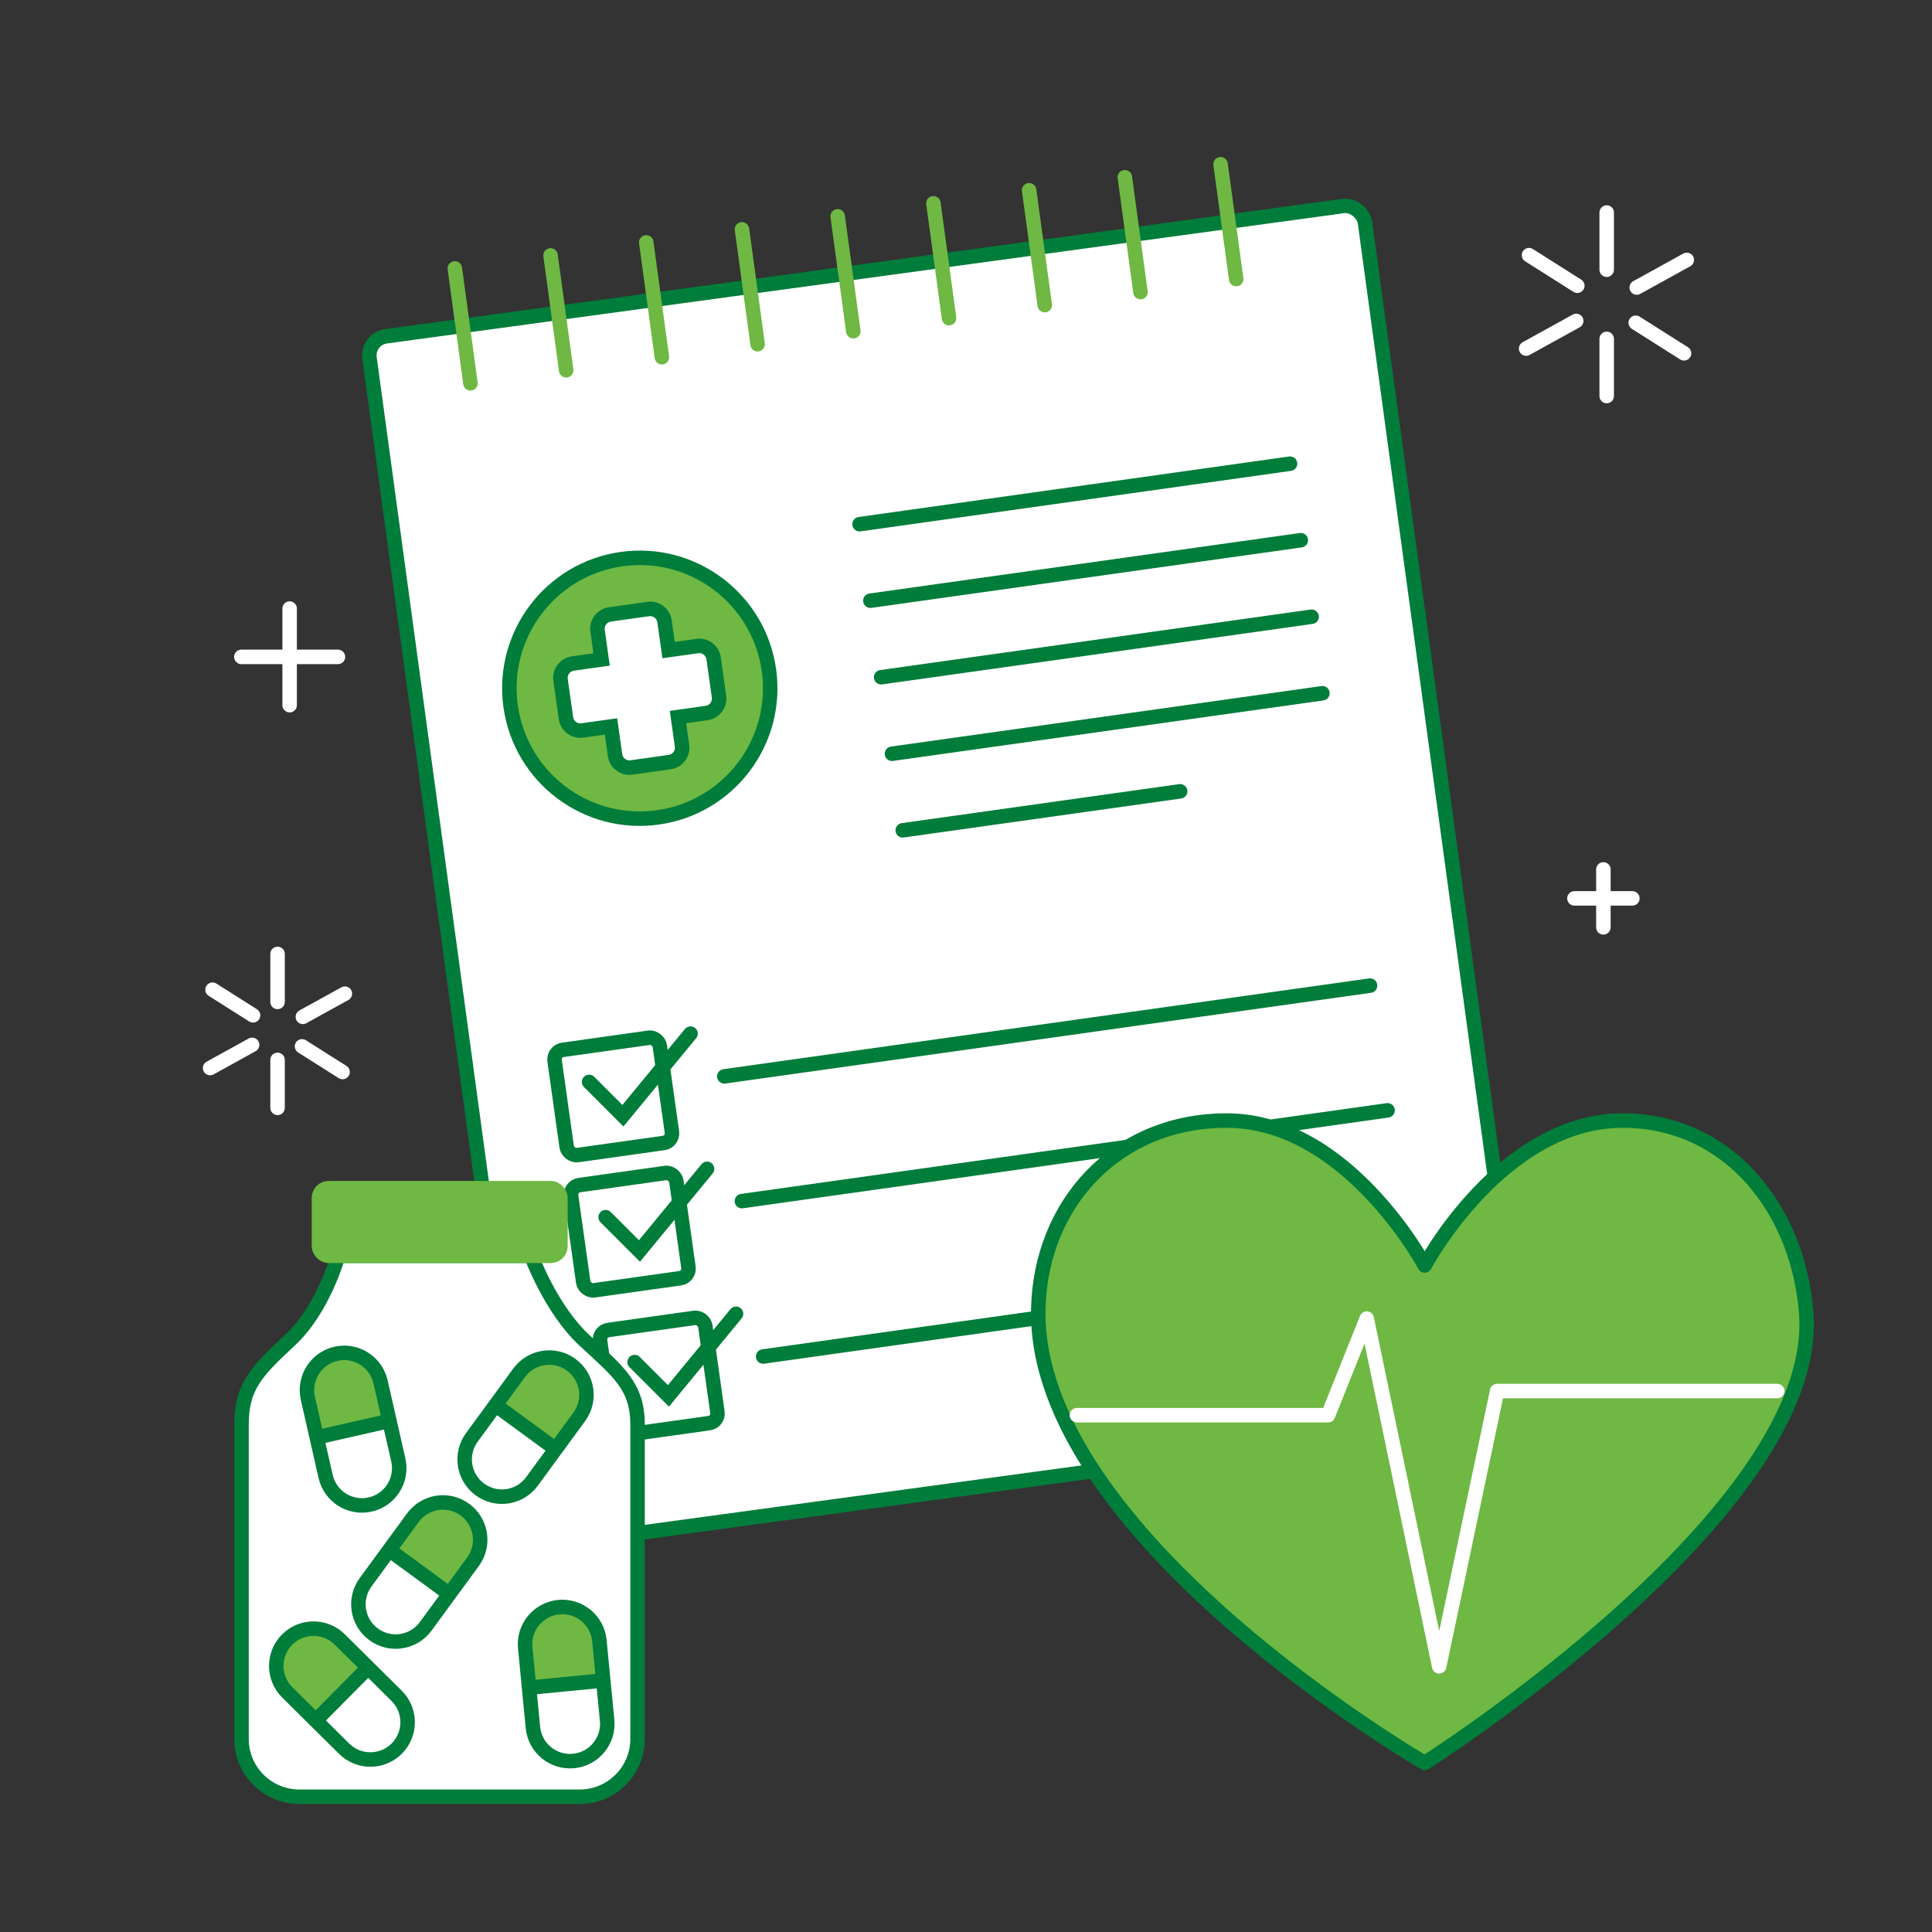 <svg width="200" height="200" viewBox="0 0 200 200" fill="none" xmlns="http://www.w3.org/2000/svg">
<rect x="0" y="0" width="200" height="200" fill="#333333" stroke="none"/>
<rect x="37.983" y="35.083" width="104" height="126.277" rx="2" transform="rotate(-7.751 37.983 35.083)" fill="white" stroke="#007D3A" stroke-width="1.5"/>
<circle cx="66.231" cy="71.247" r="13.5" transform="rotate(-8 66.231 71.247)" fill="#6EB843" stroke="#007D3A" stroke-width="1.5"/>
<path d="M67.251 63.033C68.011 63.004 68.684 63.554 68.792 64.323L69.21 67.294L72.18 66.877C73.001 66.761 73.759 67.333 73.875 68.153L74.431 72.114C74.547 72.935 73.975 73.693 73.155 73.808L70.184 74.226L70.601 77.197C70.717 78.017 70.145 78.776 69.325 78.891L65.364 79.448C64.543 79.563 63.785 78.991 63.669 78.171L63.252 75.2L60.281 75.618C59.461 75.733 58.702 75.162 58.587 74.341L58.03 70.38L58.017 70.227C57.987 69.467 58.538 68.794 59.307 68.686L62.278 68.268L61.86 65.298C61.745 64.477 62.317 63.719 63.137 63.603L67.098 63.047L67.251 63.033Z" fill="white"/>
<path d="M67.251 63.033L67.222 62.284L67.203 62.284L67.184 62.286L67.251 63.033ZM68.792 64.323L69.535 64.219L68.792 64.323ZM69.21 67.294L68.467 67.399L68.571 68.141L69.314 68.037L69.21 67.294ZM72.18 66.877L72.076 66.134L72.18 66.877ZM73.875 68.153L74.617 68.049L73.875 68.153ZM74.431 72.114L75.174 72.01L74.431 72.114ZM73.155 73.808L73.259 74.551L73.155 73.808ZM70.184 74.226L70.079 73.483L69.337 73.588L69.441 74.33L70.184 74.226ZM69.325 78.891L69.429 79.634L69.325 78.891ZM65.364 79.448L65.468 80.19L65.364 79.448ZM63.669 78.171L62.927 78.275L63.669 78.171ZM63.252 75.2L63.995 75.096L63.89 74.353L63.148 74.458L63.252 75.2ZM60.281 75.618L60.177 74.875L60.281 75.618ZM58.587 74.341L57.844 74.445L58.587 74.341ZM58.03 70.38L57.283 70.447L57.285 70.466L57.288 70.484L58.03 70.38ZM58.017 70.227L57.267 70.256L57.268 70.275L57.27 70.294L58.017 70.227ZM59.307 68.686L59.203 67.943L59.307 68.686ZM62.278 68.268L62.382 69.011L63.125 68.907L63.02 68.164L62.278 68.268ZM61.86 65.298L62.603 65.193L61.86 65.298ZM63.137 63.603L63.032 62.861L63.137 63.603ZM67.098 63.047L67.031 62.3L67.013 62.301L66.994 62.304L67.098 63.047ZM67.251 63.033L67.28 63.783C67.659 63.768 67.996 64.044 68.049 64.428L68.792 64.323L69.535 64.219C69.373 63.065 68.362 62.24 67.222 62.284L67.251 63.033ZM68.792 64.323L68.049 64.428L68.467 67.399L69.21 67.294L69.952 67.19L69.535 64.219L68.792 64.323ZM69.21 67.294L69.314 68.037L72.285 67.619L72.18 66.877L72.076 66.134L69.105 66.552L69.21 67.294ZM72.18 66.877L72.285 67.619C72.695 67.562 73.074 67.847 73.132 68.258L73.875 68.153L74.617 68.049C74.444 66.818 73.307 65.961 72.076 66.134L72.18 66.877ZM73.875 68.153L73.132 68.258L73.689 72.219L74.431 72.114L75.174 72.01L74.617 68.049L73.875 68.153ZM74.431 72.114L73.689 72.219C73.746 72.629 73.46 73.008 73.05 73.066L73.155 73.808L73.259 74.551C74.49 74.378 75.347 73.241 75.174 72.01L74.431 72.114ZM73.155 73.808L73.05 73.066L70.079 73.483L70.184 74.226L70.288 74.969L73.259 74.551L73.155 73.808ZM70.184 74.226L69.441 74.33L69.859 77.301L70.601 77.197L71.344 77.093L70.927 74.122L70.184 74.226ZM70.601 77.197L69.859 77.301C69.916 77.711 69.631 78.091 69.22 78.148L69.325 78.891L69.429 79.634C70.66 79.461 71.517 78.323 71.344 77.093L70.601 77.197ZM69.325 78.891L69.22 78.148L65.259 78.705L65.364 79.448L65.468 80.19L69.429 79.634L69.325 78.891ZM65.364 79.448L65.259 78.705C64.849 78.763 64.47 78.477 64.412 78.067L63.669 78.171L62.927 78.275C63.1 79.506 64.237 80.363 65.468 80.19L65.364 79.448ZM63.669 78.171L64.412 78.067L63.995 75.096L63.252 75.2L62.509 75.305L62.927 78.275L63.669 78.171ZM63.252 75.2L63.148 74.458L60.177 74.875L60.281 75.618L60.386 76.361L63.356 75.943L63.252 75.2ZM60.281 75.618L60.177 74.875C59.767 74.933 59.387 74.647 59.33 74.237L58.587 74.341L57.844 74.445C58.017 75.676 59.155 76.533 60.386 76.361L60.281 75.618ZM58.587 74.341L59.33 74.237L58.773 70.276L58.03 70.38L57.288 70.484L57.844 74.445L58.587 74.341ZM58.03 70.38L58.777 70.314L58.764 70.161L58.017 70.227L57.27 70.294L57.283 70.447L58.03 70.38ZM58.017 70.227L58.766 70.198C58.752 69.819 59.027 69.483 59.411 69.429L59.307 68.686L59.203 67.943C58.048 68.105 57.223 69.116 57.267 70.256L58.017 70.227ZM59.307 68.686L59.411 69.429L62.382 69.011L62.278 68.268L62.173 67.526L59.203 67.943L59.307 68.686ZM62.278 68.268L63.02 68.164L62.603 65.193L61.86 65.298L61.118 65.402L61.535 68.373L62.278 68.268ZM61.86 65.298L62.603 65.193C62.545 64.783 62.831 64.404 63.241 64.346L63.137 63.603L63.032 62.861C61.802 63.034 60.945 64.171 61.118 65.402L61.86 65.298ZM63.137 63.603L63.241 64.346L67.202 63.789L67.098 63.047L66.994 62.304L63.032 62.861L63.137 63.603ZM67.098 63.047L67.164 63.794L67.317 63.78L67.251 63.033L67.184 62.286L67.031 62.3L67.098 63.047Z" fill="#007D3A"/>
<path d="M88.983 54.263L133.545 48" stroke="#007D3A" stroke-width="1.5" stroke-linecap="round" stroke-linejoin="round"/>
<path d="M74.983 111.425L141.826 102.03" stroke="#007D3A" stroke-width="1.5" stroke-linecap="round" stroke-linejoin="round"/>
<path d="M76.8 124.338L143.643 114.943" stroke="#007D3A" stroke-width="1.5" stroke-linecap="round" stroke-linejoin="round"/>
<path d="M79 140.425L145.843 131.03" stroke="#007D3A" stroke-width="1.5" stroke-linecap="round" stroke-linejoin="round"/>
<path d="M90.1 62.184L134.662 55.922" stroke="#007D3A" stroke-width="1.5" stroke-linecap="round" stroke-linejoin="round"/>
<path d="M91.217 70.106L135.779 63.843" stroke="#007D3A" stroke-width="1.5" stroke-linecap="round" stroke-linejoin="round"/>
<path d="M92.334 78.028L136.896 71.765" stroke="#007D3A" stroke-width="1.5" stroke-linecap="round" stroke-linejoin="round"/>
<path d="M93.451 85.953L122.169 81.917" stroke="#007D3A" stroke-width="1.5" stroke-linecap="round" stroke-linejoin="round"/>
<rect x="57.272" y="108.819" width="11" height="11" rx="1" transform="rotate(-8 57.272 108.819)" stroke="#007D3A" stroke-width="1.5"/>
<rect x="58.983" y="122.819" width="11" height="11" rx="1" transform="rotate(-8 58.983 122.819)" stroke="#007D3A" stroke-width="1.5"/>
<rect x="61.983" y="137.819" width="11" height="11" rx="1" transform="rotate(-8 61.983 137.819)" stroke="#007D3A" stroke-width="1.5"/>
<path d="M60.983 112L64.483 115.5L71.483 107" stroke="#007D3A" stroke-width="1.5" stroke-linecap="round"/>
<path d="M62.695 126L66.195 129.5L73.195 121" stroke="#007D3A" stroke-width="1.5" stroke-linecap="round"/>
<path d="M65.695 141L69.195 144.5L76.195 136" stroke="#007D3A" stroke-width="1.5" stroke-linecap="round"/>
<path d="M29.983 63L29.983 73" stroke="white" stroke-width="1.5" stroke-linecap="round"/>
<path d="M28.733 108.968C29.148 108.968 29.483 109.304 29.483 109.718V114.687L29.48 114.763C29.441 115.141 29.122 115.437 28.733 115.437C28.345 115.436 28.026 115.141 27.987 114.763L27.983 114.687V109.718C27.983 109.304 28.319 108.968 28.733 108.968ZM30.632 107.917C30.853 107.567 31.317 107.463 31.667 107.685L35.865 110.343L35.927 110.387C36.226 110.621 36.305 111.05 36.098 111.378C35.89 111.706 35.469 111.817 35.129 111.647L35.062 111.61L30.864 108.952C30.515 108.731 30.41 108.267 30.632 107.917ZM25.807 107.473C26.156 107.324 26.568 107.461 26.756 107.801C26.956 108.163 26.825 108.619 26.462 108.819L22.112 111.22C21.75 111.42 21.294 111.288 21.094 110.926C20.894 110.563 21.025 110.107 21.388 109.907L25.737 107.507L25.807 107.473ZM35.409 102.173C35.759 102.024 36.172 102.161 36.359 102.501C36.547 102.841 36.442 103.263 36.13 103.479L36.065 103.52L31.715 105.921C31.352 106.121 30.896 105.988 30.696 105.626C30.496 105.263 30.628 104.808 30.99 104.607L35.341 102.206L35.409 102.173ZM21.365 102.05C21.587 101.7 22.05 101.596 22.4 101.817L26.598 104.475L26.661 104.52C26.96 104.754 27.038 105.182 26.83 105.51C26.608 105.86 26.145 105.964 25.795 105.742L21.598 103.085C21.248 102.863 21.144 102.4 21.365 102.05ZM28.733 98C29.148 98 29.483 98.336 29.483 98.75V103.718L29.48 103.795C29.441 104.173 29.122 104.468 28.733 104.468C28.319 104.468 27.983 104.132 27.983 103.718V98.75C27.983 98.336 28.319 98 28.733 98Z" fill="white"/>
<path d="M166.325 34.327C166.739 34.327 167.075 34.663 167.075 35.077V41L167.071 41.077C167.033 41.455 166.713 41.75 166.325 41.75C165.911 41.75 165.575 41.414 165.575 41V35.077C165.575 34.663 165.911 34.327 166.325 34.327ZM168.695 33.008C168.917 32.658 169.381 32.554 169.73 32.775L174.734 35.943C175.084 36.165 175.188 36.629 174.967 36.978C174.759 37.306 174.339 37.419 173.999 37.249L173.932 37.211L168.928 34.042C168.578 33.82 168.474 33.358 168.695 33.008ZM162.876 32.533C163.226 32.384 163.639 32.521 163.826 32.861C164.026 33.224 163.894 33.68 163.531 33.88L158.346 36.742C157.983 36.942 157.527 36.81 157.327 36.447C157.127 36.085 157.259 35.629 157.621 35.429L162.807 32.566L162.876 32.533ZM174.256 26.248C174.619 26.048 175.075 26.179 175.275 26.542C175.463 26.882 175.359 27.304 175.047 27.52L174.98 27.561L169.795 30.423C169.432 30.623 168.977 30.491 168.776 30.129C168.576 29.766 168.708 29.309 169.07 29.109L174.256 26.248ZM157.646 26.012C157.868 25.662 158.332 25.558 158.682 25.779L163.686 28.947L163.749 28.992C164.048 29.227 164.126 29.654 163.918 29.982C163.696 30.332 163.234 30.436 162.884 30.215L157.879 27.047C157.529 26.825 157.425 26.362 157.646 26.012ZM166.325 21.25C166.739 21.25 167.075 21.586 167.075 22V27.923C167.075 28.337 166.739 28.673 166.325 28.673C165.937 28.673 165.618 28.378 165.579 28L165.575 27.923V22C165.575 21.586 165.911 21.25 166.325 21.25Z" fill="white"/>
<path d="M165.983 90L165.983 96" stroke="white" stroke-width="1.5" stroke-linecap="round"/>
<path d="M24.983 68H34.983" stroke="white" stroke-width="1.5" stroke-linecap="round"/>
<path d="M162.983 93H168.983" stroke="white" stroke-width="1.5" stroke-linecap="round"/>
<path d="M47.083 27.789L48.701 39.679" stroke="#6EB843" stroke-width="1.5" stroke-linecap="round"/>
<path d="M56.992 26.44L58.61 38.331" stroke="#6EB843" stroke-width="1.5" stroke-linecap="round"/>
<path d="M66.9 25.092L68.519 36.982" stroke="#6EB843" stroke-width="1.5" stroke-linecap="round"/>
<path d="M76.809 23.743L78.427 35.634" stroke="#6EB843" stroke-width="1.5" stroke-linecap="round"/>
<path d="M86.717 22.395L88.336 34.285" stroke="#6EB843" stroke-width="1.5" stroke-linecap="round"/>
<path d="M96.626 21.046L98.245 32.937" stroke="#6EB843" stroke-width="1.5" stroke-linecap="round"/>
<path d="M106.535 19.697L108.153 31.588" stroke="#6EB843" stroke-width="1.5" stroke-linecap="round"/>
<path d="M116.443 18.349L118.062 30.239" stroke="#6EB843" stroke-width="1.5" stroke-linecap="round"/>
<path d="M126.352 17L127.97 28.89" stroke="#6EB843" stroke-width="1.5" stroke-linecap="round"/>
<path d="M186.983 136C188.483 156.5 147.483 182.5 147.483 182.5C147.483 182.5 106.983 159 107.483 135.5C107.712 124.733 115.483 116 126.983 116C139.483 116 147.483 131 147.483 131C147.483 131 155.483 116 167.983 116C178.983 116 186.197 125.259 186.983 136Z" fill="#6EB843" stroke="#007D3A" stroke-width="1.5" stroke-linejoin="round"/>
<path d="M111.483 146.5H137.483L141.483 136.5L148.983 172.5L154.983 144H183.983" stroke="white" stroke-width="1.5" stroke-linecap="round" stroke-linejoin="round"/>
<path d="M35 130H55C55 130 57.001 135.5 60.5 138.75C63.999 142 66 143.464 66 147.5C66 154.28 66 170.992 66 180.006C66 183.32 63.314 186 60 186H31C27.686 186 25 183.323 25 180.009C25 171.187 25 154.945 25 147.5C25 143.564 26.5 142 30 138.75C33.501 135.5 35 130 35 130Z" fill="white" stroke="#007D3A" stroke-width="1.5"/>
<path d="M31.872 144.761L32.791 148.801L40.313 147.09L39.395 143.051C38.922 140.973 36.856 139.672 34.778 140.145C32.701 140.617 31.4 142.684 31.872 144.761Z" fill="#6EB843"/>
<path d="M32.791 148.801L33.709 152.841C34.182 154.918 36.249 156.219 38.326 155.746V155.746C40.403 155.274 41.704 153.207 41.232 151.13L40.313 147.09M32.791 148.801L31.872 144.761C31.4 142.684 32.701 140.617 34.778 140.145V140.145C36.856 139.672 38.922 140.973 39.395 143.051L40.313 147.09M32.791 148.801L40.313 147.09" stroke="#007D3A" stroke-width="1.5"/>
<path d="M53.739 142.113L51.293 145.456L57.518 150.012L59.965 146.669C61.223 144.949 60.849 142.536 59.13 141.278C57.411 140.02 54.997 140.394 53.739 142.113Z" fill="#6EB843"/>
<path d="M51.293 145.456L48.846 148.799C47.588 150.518 47.962 152.932 49.681 154.19V154.19C51.4 155.448 53.813 155.074 55.072 153.355L57.518 150.012M51.293 145.456L53.739 142.113C54.997 140.394 57.411 140.02 59.13 141.278V141.278C60.849 142.536 61.223 144.949 59.965 146.669L57.518 150.012M51.293 145.456L57.518 150.012" stroke="#007D3A" stroke-width="1.5"/>
<path d="M42.739 157.113L40.293 160.456L46.518 165.012L48.965 161.669C50.223 159.949 49.849 157.536 48.13 156.278C46.411 155.02 43.997 155.394 42.739 157.113Z" fill="#6EB843"/>
<path d="M40.293 160.456L37.846 163.799C36.588 165.518 36.962 167.932 38.681 169.19V169.19C40.4 170.448 42.813 170.074 44.072 168.355L46.518 165.012M40.293 160.456L42.739 157.113C43.997 155.394 46.411 155.02 48.13 156.278V156.278C49.849 157.536 50.223 159.949 48.965 161.669L46.518 165.012M40.293 160.456L46.518 165.012" stroke="#007D3A" stroke-width="1.5"/>
<path d="M54.372 170.582L54.77 174.705L62.449 173.963L62.05 169.839C61.845 167.719 59.96 166.166 57.84 166.371C55.719 166.576 54.167 168.461 54.372 170.582Z" fill="#6EB843"/>
<path d="M54.77 174.705L55.169 178.829C55.374 180.949 57.259 182.502 59.38 182.297V182.297C61.5 182.092 63.053 180.207 62.848 178.087L62.449 173.963M54.77 174.705L54.372 170.582C54.167 168.461 55.719 166.576 57.84 166.371V166.371C59.96 166.166 61.845 167.719 62.05 169.839L62.449 173.963M54.77 174.705L62.449 173.963" stroke="#007D3A" stroke-width="1.5"/>
<path d="M29.74 175.194L32.682 178.111L38.113 172.632L35.171 169.715C33.658 168.216 31.215 168.226 29.716 169.739C28.216 171.252 28.227 173.695 29.74 175.194Z" fill="#6EB843"/>
<path d="M32.682 178.111L35.625 181.027C37.138 182.527 39.58 182.516 41.08 181.003V181.003C42.579 179.49 42.568 177.048 41.055 175.548L38.113 172.632M32.682 178.111L29.74 175.194C28.227 173.695 28.216 171.252 29.716 169.739V169.739C31.215 168.226 33.658 168.216 35.171 169.715L38.113 172.632M32.682 178.111L38.113 172.632" stroke="#007D3A" stroke-width="1.5"/>
<rect x="33.017" y="123" width="25" height="7" rx="1" fill="#6EB843" stroke="#6EB843" stroke-width="1.5"/>
</svg>
